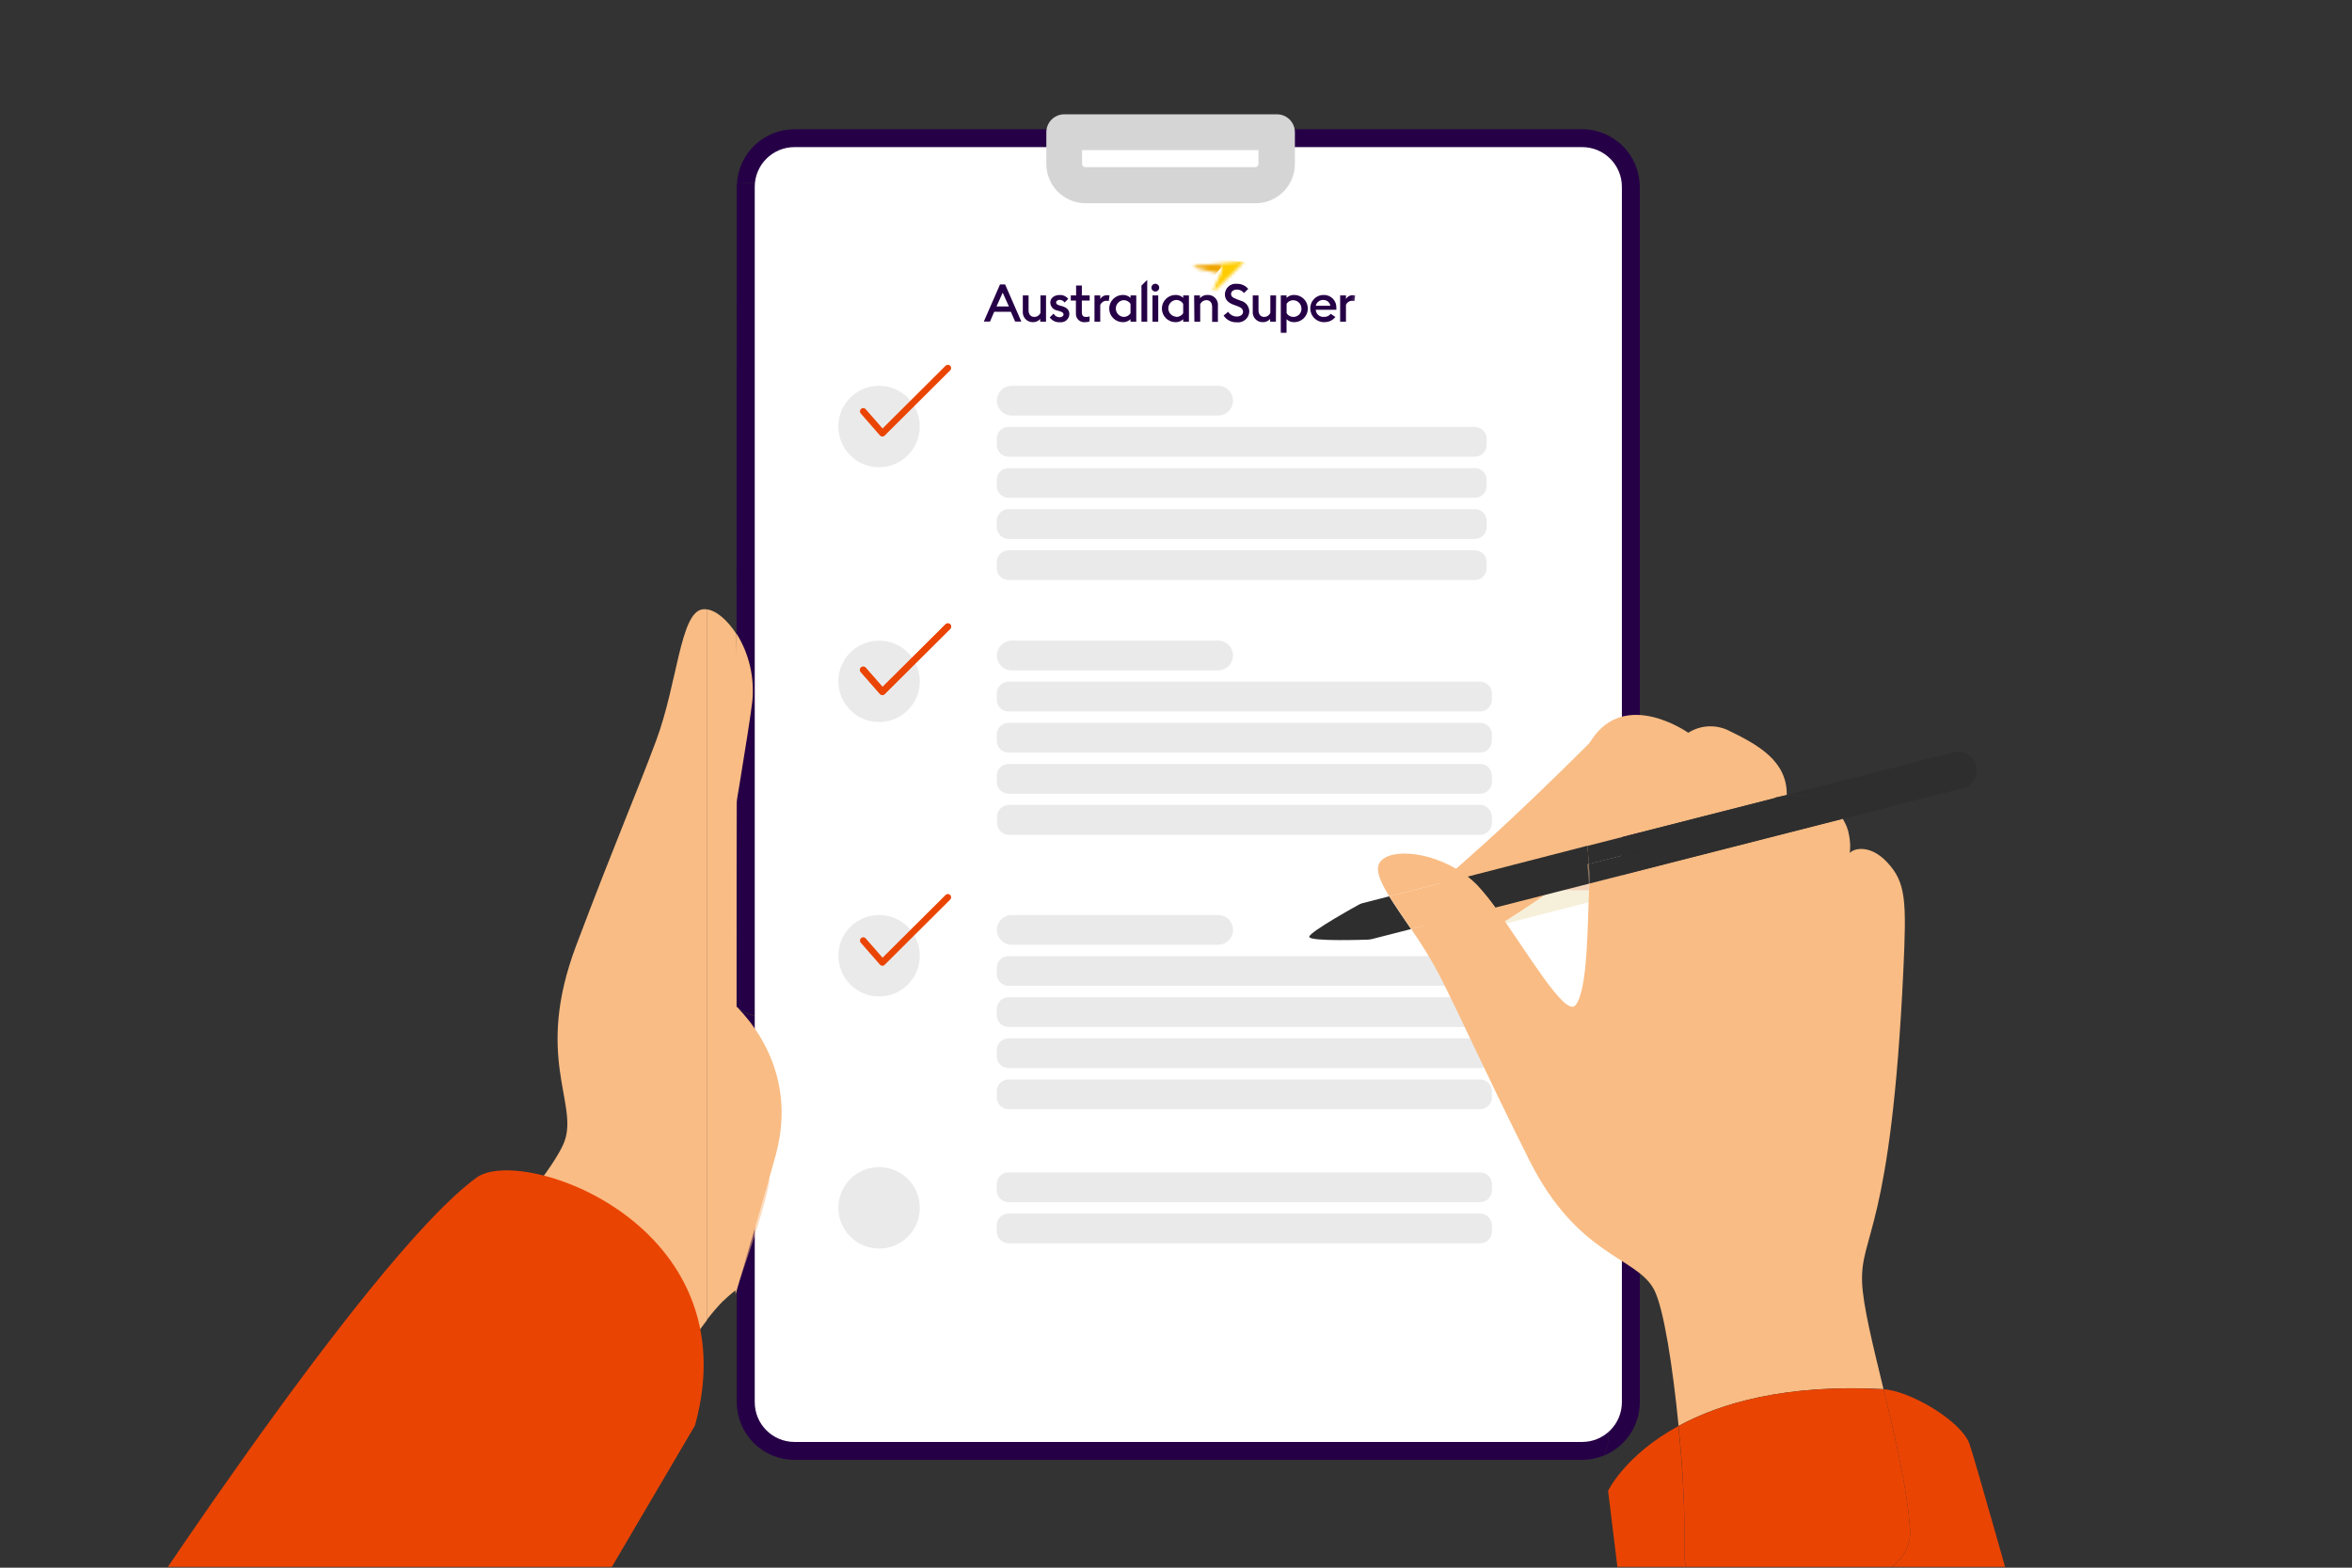<svg width="720" height="480" viewBox="0 0 720 480" fill="none" xmlns="http://www.w3.org/2000/svg">
<rect x="0" y="0" width="720" height="480" fill="#333333" stroke="none"/>
<g clip-path="url(#clip0_982_349)">
<mask id="mask0_982_349" style="mask-type:luminance" maskUnits="userSpaceOnUse" x="0" y="0" width="720" height="480">
<path d="M720 0H0V480H720V0Z" fill="white"/>
</mask>
<g mask="url(#mask0_982_349)">
<mask id="mask1_982_349" style="mask-type:luminance" maskUnits="userSpaceOnUse" x="0" y="-1" width="720" height="482">
<path d="M720 -1H0V480.263H720V-1Z" fill="white"/>
</mask>
<g mask="url(#mask1_982_349)">
<path d="M222.329 322.204C225.311 322.204 227.729 302.396 227.729 277.962C227.729 253.528 225.311 233.72 222.329 233.72C219.346 233.72 216.929 253.528 216.929 277.962C216.929 302.396 219.346 322.204 222.329 322.204Z" fill="#F9BC84"/>
<path d="M236.539 311.802L324.871 320.991C319.291 327.157 313.221 332.859 306.72 338.044C266.059 372.358 247.452 383.025 236.614 388.747V429.408C236.619 431.176 237.324 432.869 238.573 434.119C239.823 435.368 241.517 436.073 243.284 436.078H484.332C486.1 436.073 487.793 435.368 489.043 434.119C490.292 432.869 490.997 431.176 491.002 429.408V62.834C489.97 60.776 488.388 59.046 486.431 57.835C484.474 56.623 482.219 55.98 479.918 55.975H236.652C236.576 56.381 236.538 56.793 236.539 57.206V311.802Z" fill="#EDE1B5"/>
<g style="mix-blend-mode:multiply">
<path d="M200.956 289.614C200.103 297.705 202.244 304.659 207.588 308.562V225.951L200.956 289.614Z" fill="#F9BC84"/>
</g>
<path d="M214.958 186.579C208.212 187.716 207.379 209.316 200.823 226.861C194.267 244.407 188.772 256.685 176.362 289.558C163.553 323.512 177.025 337.59 172.838 349.375C168.65 361.16 131.892 402.295 115.067 416.619C98.242 430.944 153.871 484.83 171.909 465.883C187.598 449.436 204.726 419.348 216.398 404.228V186.579C215.92 186.507 215.435 186.507 214.958 186.579Z" fill="#F9BC84"/>
<path d="M324.871 320.991L236.539 311.802V388.671C247.452 382.987 266.059 372.282 306.644 337.968C313.168 332.811 319.264 327.133 324.871 320.991Z" fill="#F9BC84"/>
<path d="M225.474 394.83V308.486C220.13 304.697 218.008 297.705 218.842 289.539L225.474 225.8V194.158C222.669 189.857 219.297 186.92 216.36 186.579V404.152C217.896 402.132 219.548 400.203 221.305 398.373C222.598 397.083 223.992 395.898 225.474 394.83Z" fill="#F9BC84"/>
<path d="M484.333 39.566H243.208C238.669 39.571 234.306 41.324 231.025 44.46C227.744 47.597 225.797 51.876 225.587 56.411C226.649 56.12 227.745 55.974 228.846 55.975H236.653C236.943 54.448 237.757 53.07 238.953 52.077C240.149 51.085 241.654 50.54 243.208 50.537H484.333C486.1 50.542 487.794 51.246 489.043 52.496C490.293 53.746 490.997 55.439 491.002 57.206V62.891C491.869 64.606 492.324 66.501 492.328 68.423V440.019C492.333 442 491.852 443.952 490.926 445.703C494.189 444.391 496.985 442.133 498.953 439.219C500.922 436.305 501.973 432.868 501.973 429.352V57.206C501.963 52.531 500.101 48.05 496.795 44.744C493.489 41.438 489.008 39.576 484.333 39.566Z" fill="#260046"/>
<path d="M492.328 68.366C492.323 66.444 491.869 64.549 491.002 62.834V429.332C490.997 431.1 490.293 432.793 489.043 434.043C487.793 435.293 486.1 435.997 484.332 436.002H243.208C241.441 435.997 239.747 435.293 238.498 434.043C237.248 432.793 236.544 431.1 236.539 429.332V388.671C232.747 390.486 229.076 392.543 225.549 394.829V429.332C225.554 434.014 227.416 438.503 230.727 441.814C234.038 445.124 238.526 446.986 243.208 446.991H484.332C486.594 446.988 488.834 446.544 490.926 445.684C491.851 443.933 492.333 441.981 492.328 440V68.366Z" fill="#260046"/>
<path d="M225.474 194.158C226.535 195.777 227.46 197.482 228.24 199.255L225.474 225.781V308.391C227.981 310.147 230.911 311.2 233.962 311.442L236.463 311.707V57.206C236.462 56.793 236.501 56.381 236.577 55.975H228.77C227.67 55.973 226.573 56.12 225.512 56.41C225.512 56.676 225.512 56.941 225.512 57.206L225.474 194.158Z" fill="#260046"/>
<path d="M225.474 194.158V225.838L228.24 199.311C227.463 197.519 226.538 195.796 225.474 194.158Z" fill="#260046"/>
<path d="M234.038 311.632C230.987 311.39 228.056 310.336 225.549 308.581V394.924C229.076 392.638 232.747 390.581 236.539 388.766V311.802L234.038 311.632Z" fill="#260046"/>
<path d="M231.044 57.207V429.333C231.044 436.051 236.49 441.497 243.208 441.497H484.332C491.05 441.497 496.497 436.051 496.497 429.333V57.207C496.497 50.489 491.05 45.042 484.332 45.042H243.208C236.49 45.042 231.044 50.489 231.044 57.207Z" fill="white"/>
<path d="M269.09 118.122C262.205 118.122 256.623 123.704 256.623 130.589C256.623 137.475 262.205 143.057 269.09 143.057C275.976 143.057 281.558 137.475 281.558 130.589C281.558 123.704 275.976 118.122 269.09 118.122Z" fill="#EAEAEA"/>
<path d="M256.642 292.627C256.642 299.512 262.224 305.094 269.109 305.094C275.995 305.094 281.577 299.512 281.577 292.627C281.577 285.741 275.995 280.159 269.109 280.159C262.224 280.159 256.642 285.741 256.642 292.627Z" fill="#EAEAEA"/>
<path d="M384.291 62.227H332.318C330.736 62.227 329.169 61.915 327.708 61.307C326.247 60.7 324.92 59.81 323.804 58.689C322.687 57.567 321.804 56.236 321.203 54.772C320.603 53.308 320.298 51.74 320.305 50.158V40.495C320.305 39.765 320.45 39.043 320.732 38.37C321.014 37.697 321.428 37.087 321.948 36.575C322.468 36.064 323.085 35.661 323.763 35.391C324.441 35.12 325.165 34.987 325.895 35H390.903C392.36 35 393.758 35.579 394.789 36.609C395.819 37.64 396.398 39.037 396.398 40.495V50.158C396.403 51.747 396.093 53.322 395.486 54.791C394.879 56.26 393.986 57.594 392.861 58.717C391.735 59.839 390.398 60.727 388.927 61.33C387.456 61.932 385.88 62.237 384.291 62.227ZM331.238 45.97V50.158C331.238 50.429 331.346 50.689 331.538 50.881C331.729 51.073 331.99 51.181 332.261 51.181H384.234C384.505 51.181 384.765 51.073 384.957 50.881C385.149 50.689 385.257 50.429 385.257 50.158V45.97H331.238Z" fill="#D5D5D5"/>
<path d="M306.948 89.606L308.843 93.831H305.053L306.948 89.606ZM306.133 87.086L301.169 98.454H303.064L304.352 95.461H309.449L310.756 98.454H312.651L307.687 87.086H306.133Z" fill="#260046"/>
<mask id="mask2_982_349" style="mask-type:luminance" maskUnits="userSpaceOnUse" x="301" y="80" width="114" height="23">
<path d="M414.872 80.094H301.188V102.016H414.872V80.094Z" fill="white"/>
</mask>
<g mask="url(#mask2_982_349)">
<path d="M320.21 98.492H318.429V97.658C318.155 97.975 317.814 98.227 317.431 98.397C317.047 98.567 316.632 98.651 316.213 98.643C315.777 98.654 315.344 98.572 314.943 98.401C314.542 98.23 314.182 97.976 313.887 97.654C313.593 97.333 313.371 96.952 313.236 96.538C313.101 96.123 313.056 95.685 313.105 95.252V90.458H314.867V94.968C314.867 96.237 315.493 97.033 316.61 97.033C317.016 97.042 317.415 96.928 317.754 96.704C318.092 96.481 318.355 96.159 318.505 95.782V90.458H320.21V98.492Z" fill="#260046"/>
<path d="M335.046 90.459H336.808V91.539C337.016 91.186 337.313 90.894 337.669 90.691C338.024 90.489 338.427 90.382 338.836 90.383C339.11 90.377 339.385 90.409 339.651 90.478L339.404 92.202C339.18 92.12 338.942 92.082 338.703 92.088C338.301 92.094 337.908 92.214 337.573 92.436C337.237 92.658 336.972 92.971 336.808 93.339V98.493H335.046V90.459Z" fill="#260046"/>
<path d="M343.724 98.644C342.619 98.644 341.558 98.204 340.777 97.423C339.995 96.641 339.556 95.581 339.556 94.475C339.556 93.37 339.995 92.309 340.777 91.528C341.558 90.746 342.619 90.307 343.724 90.307C344.155 90.293 344.584 90.365 344.988 90.518C345.391 90.671 345.76 90.902 346.074 91.197V90.458H347.836V98.492H346.074V97.734C345.763 98.036 345.395 98.272 344.991 98.428C344.588 98.584 344.157 98.658 343.724 98.644ZM343.933 97.033C344.356 97.05 344.776 96.956 345.152 96.76C345.528 96.564 345.845 96.272 346.074 95.915V93.016C345.841 92.663 345.523 92.375 345.148 92.179C344.773 91.984 344.355 91.887 343.933 91.898C343.29 91.954 342.691 92.248 342.255 92.723C341.818 93.199 341.576 93.82 341.576 94.466C341.576 95.111 341.818 95.733 342.255 96.208C342.691 96.683 343.29 96.978 343.933 97.033Z" fill="#260046"/>
<path d="M349.427 87.427L351.189 85.703V98.492H349.427V87.427Z" fill="#260046"/>
<path d="M353.671 89.265C353.435 89.265 353.204 89.195 353.008 89.064C352.812 88.933 352.659 88.746 352.568 88.528C352.478 88.31 352.454 88.07 352.5 87.838C352.547 87.607 352.66 87.394 352.827 87.227C352.994 87.06 353.207 86.946 353.438 86.9C353.67 86.854 353.91 86.878 354.128 86.968C354.346 87.059 354.533 87.212 354.664 87.408C354.795 87.604 354.865 87.835 354.865 88.071C354.865 88.228 354.834 88.383 354.774 88.528C354.714 88.673 354.626 88.804 354.515 88.915C354.404 89.026 354.273 89.114 354.128 89.174C353.983 89.234 353.828 89.265 353.671 89.265ZM352.8 90.459H354.562V98.492H352.8V90.459Z" fill="#260046"/>
<path d="M359.848 98.644C358.743 98.644 357.682 98.204 356.901 97.423C356.119 96.641 355.68 95.581 355.68 94.475C355.68 93.37 356.119 92.309 356.901 91.528C357.682 90.746 358.743 90.307 359.848 90.307C360.279 90.293 360.708 90.365 361.112 90.518C361.515 90.671 361.884 90.902 362.198 91.197V90.458H363.96V98.492H362.198V97.734C361.887 98.036 361.519 98.272 361.115 98.428C360.712 98.584 360.281 98.658 359.848 98.644ZM360.057 97.033C360.48 97.05 360.9 96.956 361.276 96.76C361.652 96.564 361.969 96.272 362.198 95.915V93.016C361.967 92.644 361.643 92.339 361.257 92.133C360.871 91.927 360.437 91.826 360 91.841C359.357 91.897 358.758 92.191 358.322 92.667C357.886 93.142 357.644 93.764 357.644 94.409C357.644 95.054 357.886 95.676 358.322 96.151C358.758 96.626 359.357 96.921 360 96.976" fill="#260046"/>
<path d="M365.551 90.458H367.332V91.311C367.621 90.975 367.983 90.71 368.39 90.536C368.797 90.362 369.239 90.284 369.681 90.307C370.125 90.286 370.567 90.363 370.977 90.532C371.388 90.702 371.756 90.959 372.056 91.286C372.356 91.613 372.58 92.002 372.714 92.425C372.847 92.849 372.885 93.296 372.827 93.736V98.549H371.064V93.983C371.064 92.713 370.42 91.898 369.302 91.898C368.897 91.903 368.502 92.025 368.166 92.251C367.829 92.476 367.566 92.795 367.408 93.168V98.492H365.627L365.551 90.458Z" fill="#260046"/>
<path d="M375.972 95.46C376.253 95.91 376.645 96.279 377.109 96.535C377.573 96.79 378.095 96.923 378.625 96.919C379.705 96.919 380.52 96.351 380.52 95.498C380.52 94.646 379.989 94.172 378.909 93.774L377.659 93.319C375.859 92.656 374.968 91.671 374.968 90.098C374.978 89.638 375.084 89.184 375.28 88.767C375.476 88.35 375.757 87.979 376.105 87.677C376.453 87.376 376.861 87.15 377.301 87.016C377.742 86.881 378.206 86.841 378.663 86.896C379.317 86.882 379.966 87.014 380.563 87.283C381.159 87.552 381.688 87.951 382.111 88.45L380.823 89.719C380.567 89.39 380.24 89.124 379.865 88.94C379.491 88.756 379.08 88.66 378.663 88.658C377.697 88.658 376.863 89.151 376.863 89.985C376.863 90.818 377.412 91.178 378.606 91.614L379.762 92.05C380.517 92.225 381.192 92.649 381.676 93.254C382.161 93.859 382.428 94.609 382.433 95.385C382.421 95.857 382.31 96.321 382.108 96.748C381.907 97.175 381.619 97.555 381.263 97.865C380.907 98.175 380.49 98.408 380.039 98.548C379.588 98.689 379.113 98.734 378.644 98.681C377.844 98.723 377.046 98.555 376.332 98.192C375.617 97.83 375.01 97.287 374.57 96.616L375.972 95.46Z" fill="#260046"/>
<path d="M390.581 98.492H388.819V97.658C388.543 97.974 388.202 98.225 387.819 98.395C387.436 98.566 387.021 98.65 386.602 98.643C386.166 98.657 385.731 98.577 385.328 98.407C384.926 98.238 384.565 97.983 384.269 97.661C383.974 97.339 383.752 96.957 383.619 96.541C383.485 96.125 383.443 95.685 383.495 95.252V90.458H385.257V94.968C385.257 96.237 385.882 97.033 386.981 97.033C387.388 97.038 387.788 96.92 388.126 96.693C388.465 96.466 388.726 96.142 388.876 95.763V90.458H390.638L390.581 98.492Z" fill="#260046"/>
<path d="M392.077 90.458H393.839V91.197C394.153 90.902 394.522 90.671 394.925 90.518C395.328 90.365 395.758 90.293 396.189 90.307C397.294 90.307 398.355 90.746 399.136 91.528C399.918 92.309 400.357 93.37 400.357 94.475C400.357 95.581 399.918 96.641 399.136 97.423C398.355 98.204 397.294 98.644 396.189 98.644C395.756 98.658 395.325 98.584 394.921 98.428C394.518 98.272 394.15 98.036 393.839 97.734V102.016H392.077V90.458ZM395.999 97.033C396.329 97.028 396.653 96.957 396.955 96.824C397.256 96.691 397.527 96.498 397.751 96.257C397.976 96.017 398.15 95.733 398.262 95.424C398.375 95.114 398.423 94.785 398.406 94.456C398.403 94.077 398.315 93.703 398.15 93.362C397.985 93.02 397.746 92.72 397.45 92.483C397.155 92.245 396.81 92.076 396.441 91.988C396.072 91.9 395.688 91.895 395.317 91.974C394.718 92.128 394.198 92.499 393.858 93.016V95.915C394.085 96.274 394.402 96.566 394.778 96.762C395.154 96.959 395.576 97.052 395.999 97.033Z" fill="#260046"/>
<path d="M410.249 90.459H412.03V91.538C412.234 91.188 412.528 90.896 412.88 90.693C413.232 90.491 413.632 90.383 414.038 90.383C414.319 90.378 414.599 90.41 414.872 90.478L414.606 92.202C414.389 92.119 414.157 92.081 413.924 92.088C413.521 92.089 413.126 92.207 412.79 92.43C412.453 92.652 412.189 92.968 412.03 93.338V98.492H410.249V90.459Z" fill="#260046"/>
<path d="M325.08 93.736L324.247 93.49C323.47 93.262 323.299 92.94 323.299 92.542C323.299 92.144 323.83 91.803 324.36 91.803C324.663 91.807 324.96 91.883 325.227 92.025C325.494 92.166 325.723 92.37 325.895 92.618L327.013 91.519C326.705 91.124 326.307 90.81 325.852 90.602C325.397 90.394 324.898 90.299 324.398 90.326C322.788 90.326 321.537 91.178 321.518 92.618C321.524 93.208 321.738 93.777 322.123 94.225C322.508 94.672 323.039 94.969 323.621 95.062L324.341 95.271C325.289 95.555 325.573 95.82 325.573 96.294C325.573 96.768 325.042 97.147 324.417 97.147C324.029 97.153 323.646 97.052 323.312 96.855C322.977 96.658 322.704 96.372 322.522 96.029L321.348 97.184C321.695 97.677 322.163 98.072 322.708 98.331C323.252 98.59 323.854 98.704 324.455 98.662C324.812 98.707 325.174 98.677 325.518 98.574C325.862 98.471 326.181 98.297 326.454 98.063C326.727 97.83 326.948 97.541 327.103 97.217C327.258 96.893 327.344 96.54 327.354 96.18C327.354 94.854 326.52 94.153 325.118 93.736" fill="#260046"/>
<path d="M333.569 96.863C333.206 97.003 332.82 97.067 332.432 97.052C331.674 97.052 331.181 96.692 331.181 95.688V92.031H333.569V90.459H331.181V87.427H329.419V90.459H327.79V92.031H329.362V95.992C329.341 96.357 329.399 96.723 329.534 97.063C329.668 97.404 329.875 97.711 330.14 97.963C330.405 98.216 330.722 98.407 331.069 98.525C331.415 98.643 331.783 98.683 332.147 98.644C332.61 98.644 333.07 98.574 333.512 98.436L333.569 96.863Z" fill="#260046"/>
<path d="M407.368 96.086C407.115 96.401 406.79 96.652 406.421 96.817C406.052 96.981 405.649 97.056 405.246 97.033C404.94 97.054 404.634 97.013 404.345 96.915C404.055 96.816 403.788 96.661 403.559 96.458C403.33 96.255 403.143 96.009 403.01 95.734C402.877 95.459 402.799 95.16 402.782 94.854H409.092C409.092 94.608 409.092 94.456 409.092 94.286C409.118 93.772 409.039 93.259 408.86 92.777C408.681 92.296 408.406 91.855 408.051 91.483C407.697 91.111 407.27 90.814 406.798 90.612C406.325 90.41 405.816 90.306 405.302 90.307C404.743 90.291 404.187 90.39 403.668 90.598C403.149 90.807 402.678 91.12 402.285 91.518C401.892 91.916 401.586 92.391 401.384 92.913C401.183 93.434 401.091 93.992 401.115 94.551C401.131 95.127 401.264 95.694 401.508 96.217C401.752 96.739 402.101 97.206 402.532 97.588C402.964 97.97 403.47 98.259 404.018 98.437C404.566 98.616 405.145 98.68 405.719 98.625C406.315 98.603 406.898 98.451 407.429 98.179C407.959 97.908 408.423 97.523 408.789 97.052L407.368 96.086ZM405.094 91.842C405.609 91.826 406.112 91.998 406.509 92.325C406.907 92.653 407.171 93.114 407.254 93.623H402.782C402.897 93.102 403.192 92.638 403.615 92.312C404.037 91.987 404.561 91.82 405.094 91.842Z" fill="#260046"/>
</g>
<mask id="mask3_982_349" style="mask-type:luminance" maskUnits="userSpaceOnUse" x="365" y="80" width="10" height="4">
<path d="M365.855 81.345C365.785 81.363 365.723 81.403 365.679 81.459C365.634 81.516 365.61 81.586 365.61 81.658C365.61 81.73 365.634 81.8 365.679 81.856C365.723 81.913 365.785 81.953 365.855 81.971L373.737 83.865C374.362 82.387 374.381 81.099 373.32 80.777L365.855 81.345Z" fill="white"/>
</mask>
<g mask="url(#mask3_982_349)">
<path d="M368.396 74.632L363.23 80.847L370 86.474L375.166 80.259L368.396 74.632Z" fill="url(#paint0_linear_982_349)"/>
</g>
<mask id="mask4_982_349" style="mask-type:luminance" maskUnits="userSpaceOnUse" x="371" y="80" width="10" height="9">
<path d="M380.217 80.094L373.264 80.701C374.325 81.023 374.306 82.311 373.68 83.789L371.482 88.545C371.456 88.612 371.453 88.686 371.474 88.755C371.495 88.824 371.538 88.884 371.597 88.925C371.656 88.967 371.727 88.987 371.799 88.984C371.871 88.98 371.94 88.952 371.994 88.905L380.464 80.644C380.508 80.599 380.539 80.541 380.551 80.479C380.564 80.417 380.557 80.352 380.533 80.293C380.509 80.234 380.468 80.184 380.415 80.149C380.362 80.113 380.3 80.094 380.236 80.094" fill="url(#paint1_linear_982_349)"/>
</mask>
<g mask="url(#mask4_982_349)">
<path d="M371.386 79.301L370.529 89.097L380.589 89.977L381.446 80.181L371.386 79.301Z" fill="url(#paint2_linear_982_349)"/>
</g>
<path d="M372.903 118.122H309.714C307.202 118.122 305.167 120.158 305.167 122.669V122.688C305.167 125.2 307.202 127.236 309.714 127.236H372.903C375.415 127.236 377.451 125.2 377.451 122.688V122.669C377.451 120.158 375.415 118.122 372.903 118.122Z" fill="#EAEAEA"/>
<path d="M451.478 130.722H308.748C306.749 130.722 305.129 132.342 305.129 134.341V136.217C305.129 138.216 306.749 139.836 308.748 139.836H451.478C453.477 139.836 455.097 138.216 455.097 136.217V134.341C455.097 132.342 453.477 130.722 451.478 130.722Z" fill="#EAEAEA"/>
<path d="M451.478 143.303H308.748C306.749 143.303 305.129 144.923 305.129 146.922V148.798C305.129 150.797 306.749 152.417 308.748 152.417H451.478C453.477 152.417 455.097 150.797 455.097 148.798V146.922C455.097 144.923 453.477 143.303 451.478 143.303Z" fill="#EAEAEA"/>
<path d="M451.478 155.884H308.748C306.749 155.884 305.129 157.504 305.129 159.503V161.379C305.129 163.377 306.749 164.997 308.748 164.997H451.478C453.477 164.997 455.097 163.377 455.097 161.379V159.503C455.097 157.504 453.477 155.884 451.478 155.884Z" fill="#EAEAEA"/>
<path d="M451.478 168.483H308.748C306.749 168.483 305.129 170.104 305.129 172.102V173.978C305.129 175.977 306.749 177.597 308.748 177.597H451.478C453.477 177.597 455.097 175.977 455.097 173.978V172.102C455.097 170.104 453.477 168.483 451.478 168.483Z" fill="#EAEAEA"/>
<path d="M372.903 196.147H309.714C307.202 196.147 305.167 198.183 305.167 200.694V200.713C305.167 203.225 307.202 205.261 309.714 205.261H372.903C375.415 205.261 377.451 203.225 377.451 200.713V200.694C377.451 198.183 375.415 196.147 372.903 196.147Z" fill="#EAEAEA"/>
<path d="M453.089 208.728H308.748C306.749 208.728 305.129 210.348 305.129 212.347V214.223C305.129 216.221 306.749 217.842 308.748 217.842H453.089C455.088 217.842 456.708 216.221 456.708 214.223V212.347C456.708 210.348 455.088 208.728 453.089 208.728Z" fill="#EAEAEA"/>
<path d="M453.089 221.31H308.748C306.749 221.31 305.129 222.93 305.129 224.929V226.804C305.129 228.803 306.749 230.423 308.748 230.423H453.089C455.088 230.423 456.708 228.803 456.708 226.804V224.929C456.708 222.93 455.088 221.31 453.089 221.31Z" fill="#EAEAEA"/>
<path d="M453.089 233.909H308.748C306.749 233.909 305.129 235.529 305.129 237.528V239.404C305.129 241.403 306.749 243.023 308.748 243.023H453.089C455.088 243.023 456.708 241.403 456.708 239.404V237.528C456.708 235.529 455.088 233.909 453.089 233.909Z" fill="#EAEAEA"/>
<path d="M222.328 305.34C222.328 305.34 245.823 323.075 237.486 353.599C235.174 362.22 225.17 396.288 225.17 396.288L222.328 305.34Z" fill="#F9BC84"/>
<path d="M145.895 360.553C159.727 350.473 229.832 374.802 212.741 436.475L142.105 556.658L29.369 512.871C29.369 512.871 111.43 385.677 145.895 360.553Z" fill="#EA4403"/>
<path d="M269.11 196.147C262.224 196.147 256.643 201.729 256.643 208.615C256.643 215.5 262.224 221.082 269.11 221.082C275.995 221.082 281.577 215.5 281.577 208.615C281.577 201.729 275.995 196.147 269.11 196.147Z" fill="#EAEAEA"/>
<path d="M372.903 280.16H309.714C307.202 280.16 305.167 282.196 305.167 284.708V284.726C305.167 287.238 307.202 289.274 309.714 289.274H372.903C375.415 289.274 377.451 287.238 377.451 284.726V284.708C377.451 282.196 375.415 280.16 372.903 280.16Z" fill="#EAEAEA"/>
<path d="M453.089 292.741H308.748C306.749 292.741 305.129 294.361 305.129 296.36V298.235C305.129 300.234 306.749 301.854 308.748 301.854H453.089C455.088 301.854 456.708 300.234 456.708 298.235V296.36C456.708 294.361 455.088 292.741 453.089 292.741Z" fill="#EAEAEA"/>
<path d="M453.089 305.34H308.748C306.749 305.34 305.129 306.961 305.129 308.959V310.835C305.129 312.834 306.749 314.454 308.748 314.454H453.089C455.088 314.454 456.708 312.834 456.708 310.835V308.959C456.708 306.961 455.088 305.34 453.089 305.34Z" fill="#EAEAEA"/>
<path d="M453.089 317.922H308.748C306.749 317.922 305.129 319.542 305.129 321.541V323.417C305.129 325.415 306.749 327.036 308.748 327.036H453.089C455.088 327.036 456.708 325.415 456.708 323.417V321.541C456.708 319.542 455.088 317.922 453.089 317.922Z" fill="#EAEAEA"/>
<path d="M453.089 330.503H308.748C306.749 330.503 305.129 332.123 305.129 334.122V335.998C305.129 337.996 306.749 339.617 308.748 339.617H453.089C455.088 339.617 456.708 337.996 456.708 335.998V334.122C456.708 332.123 455.088 330.503 453.089 330.503Z" fill="#EAEAEA"/>
<path d="M406.004 255.604H453.069C454.031 255.604 454.953 255.224 455.635 254.545C456.317 253.867 456.702 252.947 456.707 251.985V250.091C456.702 249.127 456.318 248.205 455.636 247.524C454.955 246.842 454.033 246.458 453.069 246.453H308.842C307.881 246.458 306.96 246.843 306.282 247.525C305.604 248.207 305.223 249.129 305.223 250.091V251.985C305.228 252.944 305.611 253.861 306.289 254.539C306.966 255.216 307.884 255.599 308.842 255.604H406.099" fill="#EAEAEA"/>
<path d="M453.089 358.962H308.748C306.749 358.962 305.129 360.582 305.129 362.581V364.457C305.129 366.455 306.749 368.076 308.748 368.076H453.089C455.088 368.076 456.708 366.455 456.708 364.457V362.581C456.708 360.582 455.088 358.962 453.089 358.962Z" fill="#EAEAEA"/>
<path d="M453.089 371.562H308.748C306.749 371.562 305.129 373.182 305.129 375.181V377.057C305.129 379.055 306.749 380.676 308.748 380.676H453.089C455.088 380.676 456.708 379.055 456.708 377.057V375.181C456.708 373.182 455.088 371.562 453.089 371.562Z" fill="#EAEAEA"/>
<path d="M264.259 125.947L270.114 132.654L290.16 112.703" stroke="#EA4403" stroke-width="2" stroke-linecap="round" stroke-linejoin="round"/>
<path d="M264.259 205.109L270.114 211.798L290.16 191.865" stroke="#EA4403" stroke-width="2" stroke-linecap="round" stroke-linejoin="round"/>
<g style="mix-blend-mode:multiply" opacity="0.5">
<path d="M458.678 283.343L486.55 276.219C486.55 275.063 486.55 273.85 486.55 272.6H474.821C469.625 276.45 464.237 280.036 458.678 283.343Z" fill="#EDE1B5"/>
</g>
<path d="M485.527 264.736C481.889 267.465 478.251 270.155 474.821 272.599H486.493C486.398 270.079 486.19 267.408 485.906 264.642L485.527 264.736Z" fill="#EAEAEA"/>
<g style="mix-blend-mode:multiply" opacity="0.5">
<path d="M485.527 264.736C481.889 267.465 478.251 270.155 474.821 272.599H486.493C486.398 270.079 486.19 267.408 485.906 264.642L485.527 264.736Z" fill="#F9BC84"/>
</g>
<path d="M512.526 241.526C512.905 233.455 492.196 221.84 492.196 221.84C482.552 231.655 471.505 242.417 462.373 250.962C439.882 272.031 433.686 274.495 434.729 281.467C435.543 286.848 447.575 289.046 458.621 283.362L457.693 283.589C455.981 281.177 454.12 278.873 452.122 276.692C451.188 275.739 450.188 274.852 449.128 274.04L485.47 264.756C499.036 254.619 512.261 243.838 512.526 241.526Z" fill="#F9BC84"/>
<path d="M452.179 276.674C454.177 278.855 456.037 281.158 457.749 283.571L458.678 283.343C467.955 277.629 476.918 271.417 485.526 264.737L449.185 274.021C450.244 274.833 451.245 275.72 452.179 276.674Z" fill="#F9BC84"/>
<path d="M546.973 243.422C547.106 232.963 538.22 228.036 528.746 223.47C526.837 222.624 524.748 222.262 522.666 222.417C520.583 222.573 518.571 223.24 516.809 224.36C516.809 224.36 497.558 210.68 487.175 226.577C482.571 233.626 484.674 246.946 485.906 259.015L543.222 244.388C543.222 244.009 546.973 243.706 546.973 243.422Z" fill="#F9BC84"/>
<path d="M422.356 264.093C420.954 266.253 422.469 269.871 425.274 274.438L449.185 268.337C439.446 260.758 425.482 259.337 422.356 264.093Z" fill="#F9BC84"/>
<path d="M576.587 425.316C573.347 411.939 570.316 399.793 570.032 392.688C569.444 377.852 578.956 377.038 582.669 296.909C583.636 275.84 583.522 270.174 577.629 263.941C572.57 258.579 567.568 259.64 566.261 261.174C566.711 257.525 565.946 253.829 564.082 250.659L486.493 270.478C486.493 270.838 486.493 271.198 486.493 271.539C485.943 282.907 486.133 303.257 482.267 307.804C479.084 311.593 467.109 290.751 457.636 277.829L432 284.461C435.255 289.106 438.211 293.953 440.848 298.974C448.617 314.436 453.486 325.842 468.019 354.964C483.006 384.958 501.006 384.654 506.368 394.905C509.305 400.589 512.053 418.343 513.853 436.589C526.737 429.579 546.669 423.743 576.587 425.316Z" fill="#F9BC84"/>
<path d="M602.868 442.008C600.177 434.884 584.508 425.789 576.588 425.372C580.131 439.943 583.92 455.991 584.716 468.591C586.232 492.768 514.819 496.69 515.653 476.284C515.814 463.045 515.181 449.809 513.758 436.646C497.388 445.589 492.272 456.484 492.272 456.484L511.731 615.357L654.424 624.831C654.424 624.831 605.539 449.113 602.868 442.008Z" fill="#EA4403"/>
<path d="M515.653 476.284C514.82 496.691 586.232 492.768 584.717 468.592C583.921 455.992 580.131 439.943 576.588 425.373C546.67 423.743 526.719 429.579 513.815 436.646C515.219 449.81 515.833 463.047 515.653 476.284Z" fill="#EA4403"/>
<path d="M417.221 276.503C416.835 276.603 416.46 276.742 416.103 276.92C416.103 276.92 400.85 285.295 400.794 286.83C400.737 288.364 418.623 287.701 418.623 287.701C419.103 287.694 419.58 287.63 420.044 287.512L431.962 284.461C429.48 280.804 427.111 277.432 425.274 274.438L417.221 276.503Z" fill="#2E2E2E"/>
<path d="M556.902 244.463C559.883 245.78 562.403 247.957 564.14 250.716L600.841 241.356C602.303 240.981 603.557 240.041 604.326 238.743C605.095 237.444 605.317 235.893 604.943 234.43C604.568 232.968 603.628 231.714 602.33 230.945C601.031 230.176 599.48 229.954 598.017 230.328L543.222 244.33V244.652C543.222 244.652 551.483 241.905 556.902 244.463Z" fill="#2E2E2E"/>
<path d="M457.749 277.886L486.549 270.534C486.564 266.666 486.349 262.8 485.905 258.958L449.185 268.431C450.244 269.244 451.245 270.13 452.179 271.084C454.174 273.234 456.034 275.506 457.749 277.886Z" fill="#2E2E2E"/>
<path d="M452.18 270.989C451.246 270.035 450.245 269.149 449.186 268.336L425.274 274.437C427.169 277.431 429.481 280.804 431.963 284.461L457.75 277.886C456.038 275.473 454.178 273.17 452.18 270.989Z" fill="#F9BC84"/>
<path d="M543.222 250.337C543.222 250.337 555.708 246.055 561.127 248.613C562.211 249.123 563.174 249.86 563.95 250.773H564.139C562.403 248.014 559.883 245.837 556.902 244.52C551.483 241.962 543.222 244.709 543.222 244.709V244.387L485.906 259.015C486.095 260.909 486.266 262.804 486.379 264.585L543.222 250.071V250.337Z" fill="#2E2E2E"/>
<g style="mix-blend-mode:multiply" opacity="0.5">
<path d="M563.95 250.772L486.55 270.535C486.55 268.64 486.55 266.631 486.379 264.528L485.906 264.642C486.35 268.485 486.565 272.35 486.55 276.219L565.996 256.4C565.994 254.342 565.27 252.351 563.95 250.772Z" fill="#F9BC84"/>
</g>
<path d="M563.95 250.773C563.173 249.86 562.211 249.123 561.127 248.613C555.708 246.055 543.222 250.337 543.222 250.337V250.015L486.379 264.528C486.512 266.632 486.588 268.64 486.55 270.535L563.95 250.773Z" fill="#2E2E2E"/>
<path d="M256.642 369.819C256.642 376.704 262.224 382.286 269.109 382.286C275.995 382.286 281.577 376.704 281.577 369.819C281.577 362.933 275.995 357.351 269.109 357.351C262.224 357.351 256.642 362.933 256.642 369.819Z" fill="#EAEAEA"/>
<path d="M264.259 205.109L270.114 211.798L290.16 191.865" stroke="#EA4403" stroke-width="2" stroke-linecap="round" stroke-linejoin="round"/>
<path d="M264.259 287.985L270.114 294.692L290.16 274.741" stroke="#EA4403" stroke-width="2" stroke-linecap="round" stroke-linejoin="round"/>
<path d="M225.473 194.006C229.352 200.225 231.046 207.559 230.286 214.848C229.244 223.716 223.162 259.451 223.162 259.451L225.473 194.006Z" fill="#F9BC84"/>
<g style="mix-blend-mode:multiply" opacity="0.5">
<path d="M235.648 360.478C235.648 360.478 224.015 381.32 221.381 398.372L225.455 394.678C225.455 394.678 235.269 367.526 235.648 360.478Z" fill="#F9BC84"/>
</g>
<g style="mix-blend-mode:multiply" opacity="0.5">
<path d="M218.577 267.181C213.821 283.419 220.036 304.659 225.379 308.486L225.587 244.729L218.577 267.181Z" fill="#F9BC84"/>
</g>
</g>
</g>
</g>
<defs>
<linearGradient id="paint0_linear_982_349" x1="363.161" y1="89.681" x2="366.857" y2="85.234" gradientUnits="userSpaceOnUse">
<stop stop-color="#E14403"/>
<stop offset="0.12" stop-color="#E14403"/>
<stop offset="0.26" stop-color="#E24A03"/>
<stop offset="0.46" stop-color="#E35A03"/>
<stop offset="0.65" stop-color="#E57203"/>
<stop offset="0.79" stop-color="#E88402"/>
<stop offset="1" stop-color="#EFA500"/>
</linearGradient>
<linearGradient id="paint1_linear_982_349" x1="346.905" y1="83.653" x2="353.918" y2="84.267" gradientUnits="userSpaceOnUse">
<stop stop-color="#E14403"/>
<stop offset="0.143" stop-color="#E14403"/>
<stop offset="0.286" stop-color="#E24A03"/>
<stop offset="0.429" stop-color="#E35A03"/>
<stop offset="0.571" stop-color="#E57203"/>
<stop offset="0.714" stop-color="#EA8402"/>
<stop offset="0.857" stop-color="#F7B201"/>
<stop offset="1" stop-color="#FFCC00"/>
</linearGradient>
<linearGradient id="paint2_linear_982_349" x1="341.063" y1="83.575" x2="349.478" y2="84.311" gradientUnits="userSpaceOnUse">
<stop stop-color="#E14403"/>
<stop offset="0.143" stop-color="#E14403"/>
<stop offset="0.286" stop-color="#E24A03"/>
<stop offset="0.429" stop-color="#E35A03"/>
<stop offset="0.571" stop-color="#E57203"/>
<stop offset="0.714" stop-color="#EA8402"/>
<stop offset="0.857" stop-color="#F7B201"/>
<stop offset="1" stop-color="#FFCC00"/>
</linearGradient>
<clipPath id="clip0_982_349">
<rect width="720" height="480" fill="white"/>
</clipPath>
</defs>
</svg>
